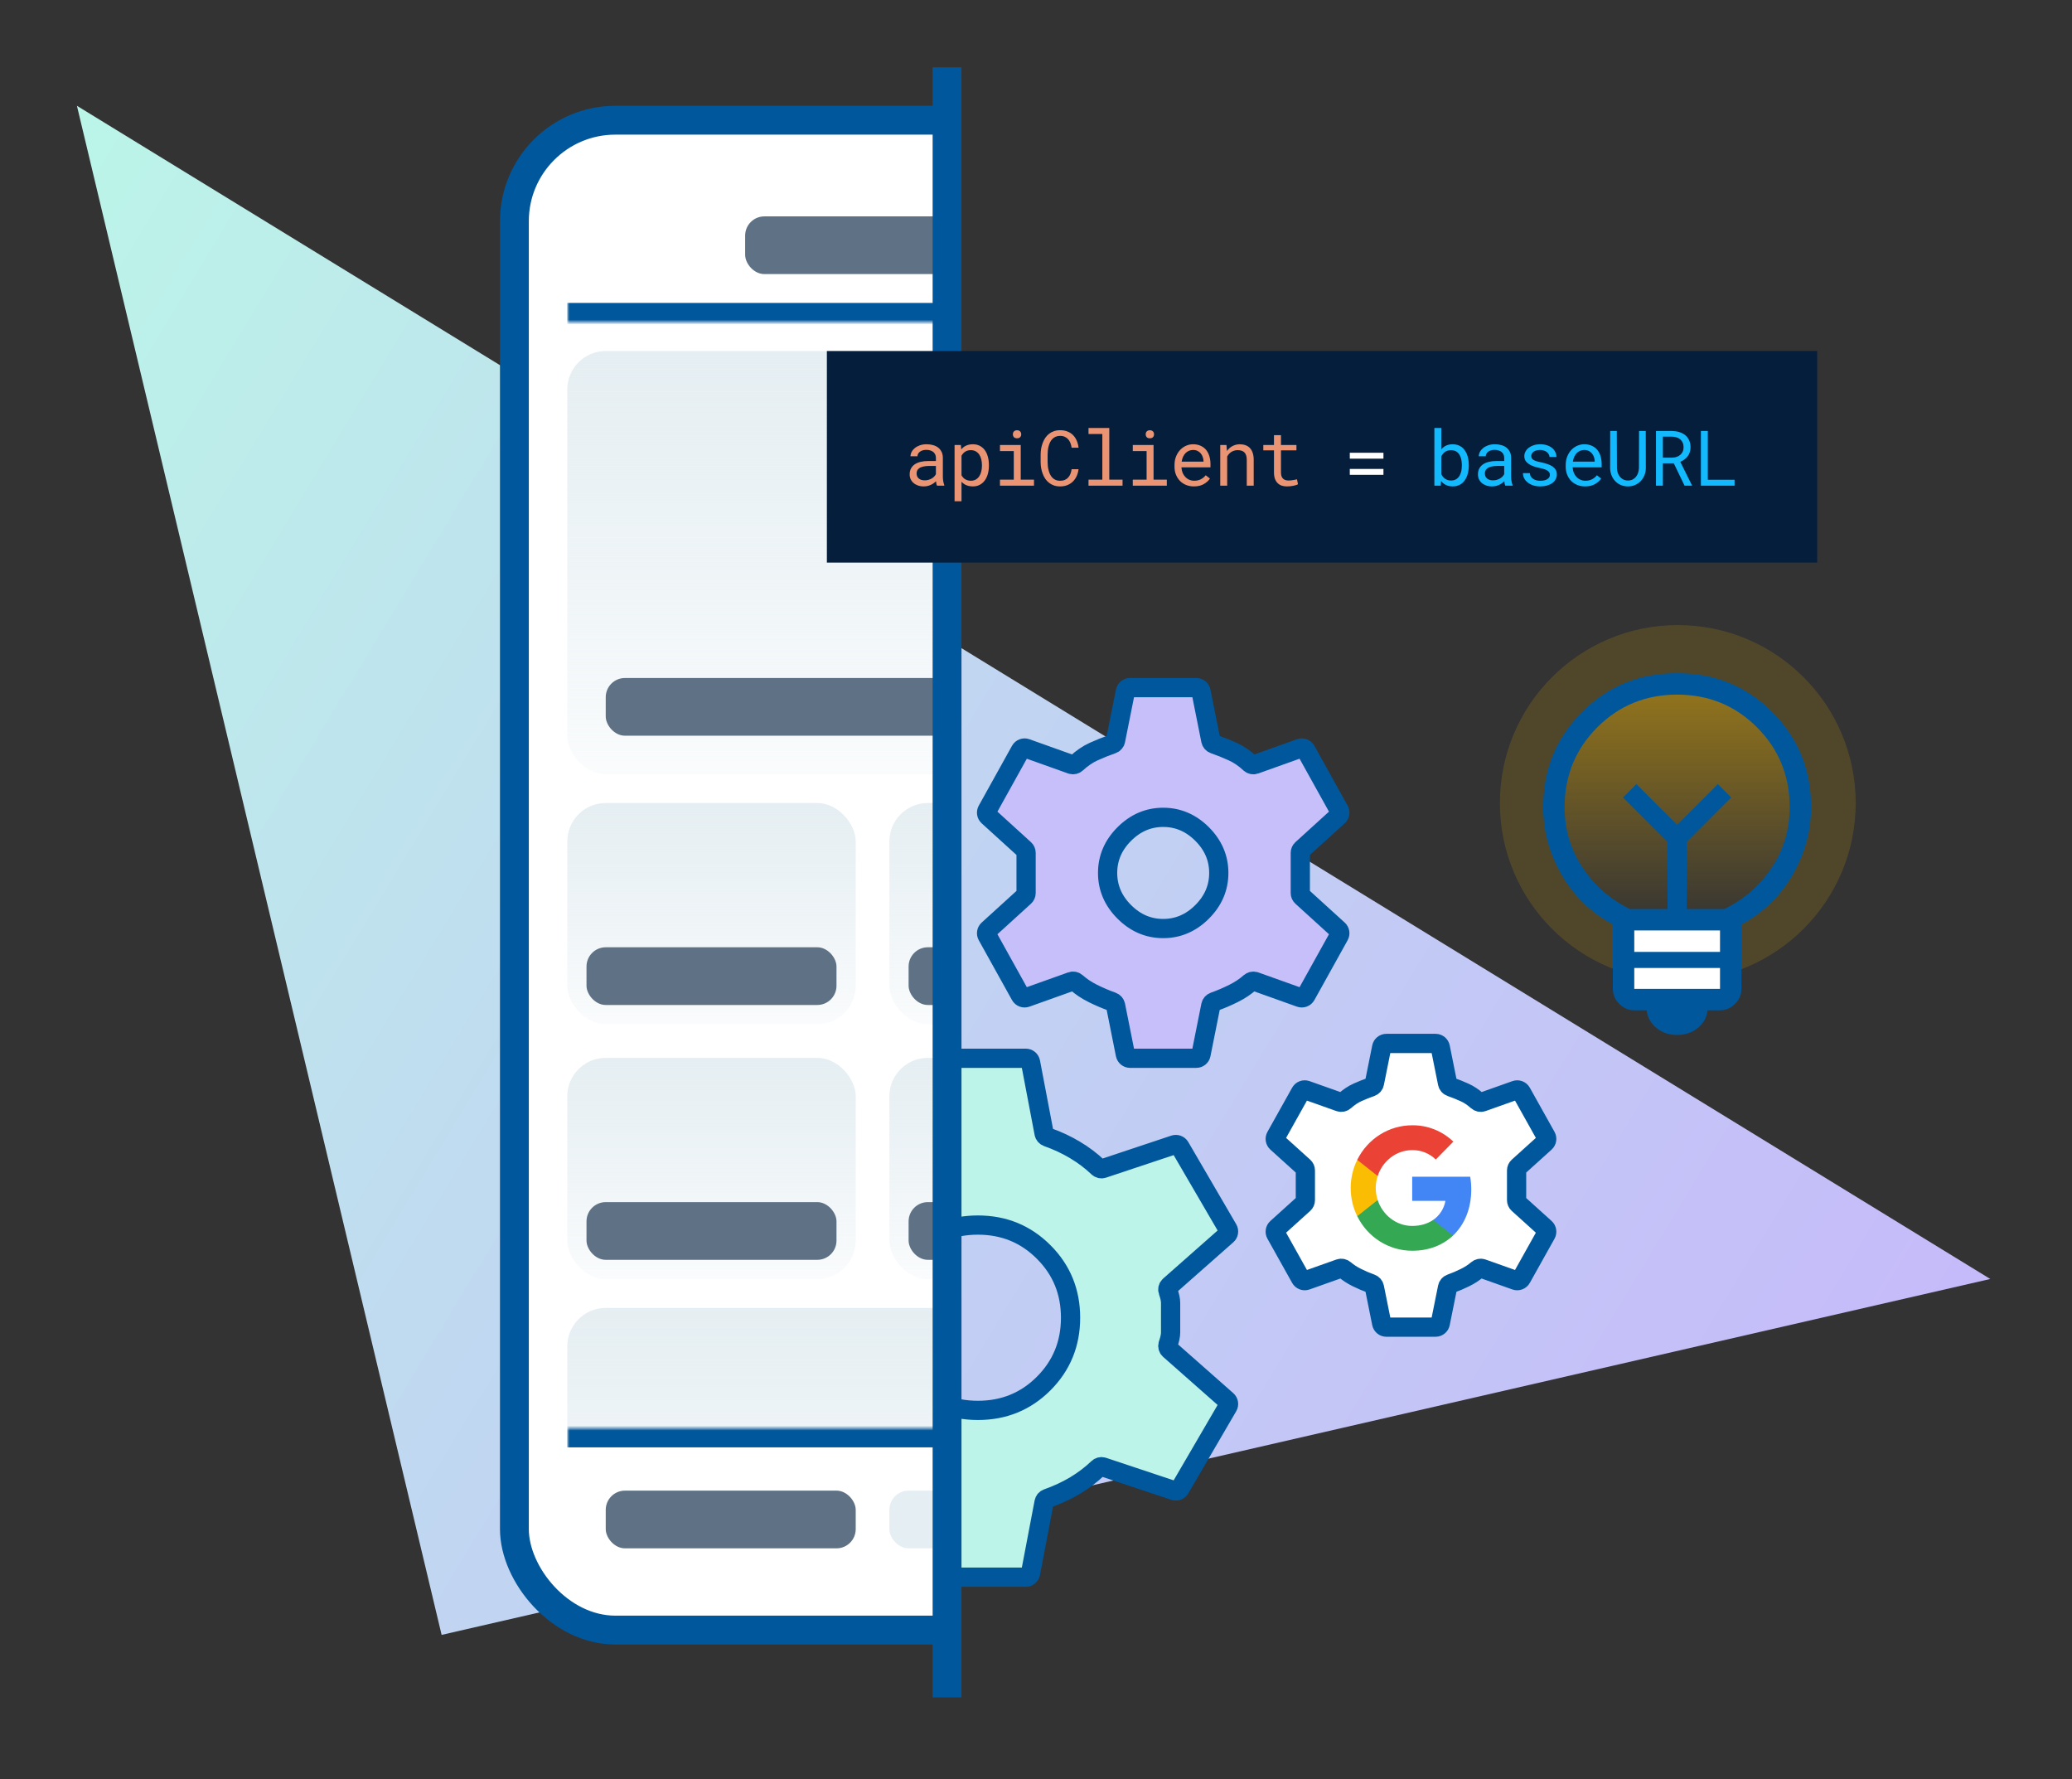 <svg width="431" height="370" viewBox="0 0 431 370" fill="none" xmlns="http://www.w3.org/2000/svg">
<rect x="0" y="0" width="431" height="370" fill="#333333" stroke="none"/>
<path d="M91.862 340L16 22L414 265.983L91.862 340Z" fill="url(#paint0_linear_5214_28018)"/>
<path d="M213.381 220.083C213.861 220.083 214.273 220.425 214.363 220.896L217.182 235.695C217.25 236.05 217.505 236.341 217.847 236.461C219.944 237.199 221.876 238.101 223.643 239.169C225.393 240.212 226.983 241.414 228.412 242.777C228.686 243.038 229.081 243.133 229.441 243.013L244.271 238.069C244.72 237.92 245.213 238.105 245.451 238.514L255.419 255.603C255.66 256.015 255.575 256.54 255.217 256.856L243.258 267.408C242.941 267.688 242.837 268.136 242.979 268.535C243.326 269.516 243.5 270.324 243.5 270.958V277.125C243.5 277.759 243.326 278.567 242.979 279.549C242.837 279.947 242.941 280.395 243.258 280.675L255.217 291.227C255.575 291.543 255.66 292.068 255.419 292.481L245.451 309.569C245.213 309.978 244.72 310.164 244.271 310.014L229.441 305.07C229.081 304.951 228.686 305.045 228.412 305.307C226.983 306.67 225.393 307.878 223.643 308.93C221.876 309.988 219.944 310.886 217.847 311.623C217.505 311.743 217.25 312.033 217.182 312.389L214.363 327.187C214.273 327.659 213.861 328 213.381 328H193.453C192.972 328 192.56 327.659 192.47 327.187L189.651 312.389C189.584 312.033 189.328 311.743 188.987 311.623C186.889 310.886 184.951 309.988 183.175 308.93C181.434 307.878 179.85 306.67 178.421 305.307C178.147 305.045 177.752 304.951 177.393 305.07L162.562 310.014C162.113 310.164 161.621 309.978 161.382 309.569L151.414 292.481C151.173 292.068 151.258 291.543 151.616 291.227L163.575 280.675C163.893 280.395 163.996 279.947 163.855 279.549C163.507 278.567 163.333 277.759 163.333 277.125V270.958C163.333 270.324 163.507 269.516 163.855 268.535C163.996 268.136 163.893 267.688 163.575 267.408L151.616 256.856C151.258 256.54 151.173 256.015 151.414 255.603L161.382 238.514C161.621 238.105 162.113 237.92 162.562 238.069L177.393 243.013C177.752 243.133 178.147 243.038 178.421 242.777C179.85 241.414 181.434 240.212 183.175 239.169C184.951 238.101 186.889 237.199 188.987 236.461C189.328 236.341 189.584 236.05 189.651 235.695L192.47 220.896C192.56 220.425 192.972 220.083 193.453 220.083H213.381ZM203.417 254.771C198.021 254.771 193.458 256.636 189.727 260.367C186.006 264.088 184.146 268.646 184.146 274.042C184.146 279.437 186.006 284.001 189.727 287.732C193.458 291.452 198.021 293.312 203.417 293.312C208.813 293.312 213.371 291.452 217.091 287.732C220.822 284.001 222.688 279.437 222.688 274.042C222.688 268.646 220.822 264.088 217.091 260.367C213.371 256.636 208.813 254.771 203.417 254.771Z" fill="#BCF4E9" stroke="#01579B" stroke-width="4"/>
<path fill-rule="evenodd" clip-rule="evenodd" d="M249.827 143.804L251.865 153.993C251.936 154.345 252.19 154.632 252.529 154.749C253.872 155.216 255.164 155.734 256.404 156.304C257.656 156.867 258.855 157.681 260.003 158.748C260.286 159.011 260.69 159.105 261.054 158.975L270.451 155.618C270.912 155.454 271.424 155.647 271.662 156.075L278.574 168.516C278.799 168.921 278.716 169.429 278.372 169.741L270.807 176.619C270.598 176.808 270.479 177.077 270.479 177.359V185.724C270.479 186.006 270.598 186.275 270.807 186.464L278.372 193.342C278.716 193.654 278.799 194.162 278.574 194.567L271.662 207.009C271.424 207.436 270.912 207.629 270.451 207.465L261.054 204.109C260.69 203.979 260.287 204.073 259.999 204.331C259.056 205.179 257.924 205.934 256.604 206.594C255.245 207.273 253.887 207.853 252.528 208.332C252.19 208.452 251.936 208.738 251.865 209.09L249.827 219.279C249.734 219.747 249.324 220.083 248.847 220.083H235.07C234.593 220.083 234.183 219.747 234.089 219.279L232.051 209.09C231.981 208.738 231.727 208.452 231.389 208.332C230.03 207.853 228.671 207.273 227.313 206.594C225.992 205.934 224.861 205.179 223.918 204.331C223.63 204.073 223.226 203.979 222.862 204.109L213.465 207.465C213.005 207.629 212.492 207.436 212.255 207.009L205.343 194.567C205.118 194.162 205.201 193.654 205.545 193.342L213.11 186.464C213.319 186.275 213.438 186.006 213.438 185.724V177.359C213.438 177.077 213.319 176.808 213.11 176.619L205.545 169.741C205.201 169.429 205.118 168.921 205.343 168.516L212.255 156.075C212.492 155.647 213.005 155.454 213.465 155.618L222.862 158.975C223.226 159.105 223.631 159.011 223.914 158.748C225.06 157.681 226.255 156.867 227.498 156.304C228.747 155.734 230.043 155.216 231.388 154.749C231.727 154.632 231.981 154.345 232.051 153.993L234.089 143.804C234.183 143.336 234.593 143 235.07 143H248.847C249.324 143 249.734 143.336 249.827 143.804ZM241.958 169.979C238.875 169.979 236.177 171.135 233.865 173.448C231.552 175.76 230.396 178.458 230.396 181.541C230.396 184.625 231.552 187.323 233.865 189.635C236.177 191.948 238.875 193.104 241.958 193.104C245.042 193.104 247.74 191.948 250.052 189.635C252.365 187.323 253.521 184.625 253.521 181.541C253.521 178.458 252.365 175.76 250.052 173.448C247.74 171.135 245.042 169.979 241.958 169.979Z" fill="#C6BFFA" stroke="#01579B" stroke-width="4"/>
<mask id="mask0_5214_28018" style="mask-type:alpha" maskUnits="userSpaceOnUse" x="101" y="11" width="97" height="347">
<rect x="101" y="11" width="97" height="347" fill="#D9D9D9"/>
</mask>
<g mask="url(#mask0_5214_28018)">
<rect x="107" y="25" width="149" height="314" rx="21" fill="white" stroke="#01579B" stroke-width="6"/>
<rect x="118" y="272" width="127" height="56" rx="8" fill="url(#paint1_linear_5214_28018)"/>
<rect x="118" y="73" width="127" height="88" rx="8" fill="url(#paint2_linear_5214_28018)"/>
<rect x="118" y="167" width="60" height="46" rx="8" fill="url(#paint3_linear_5214_28018)"/>
<rect x="118" y="220" width="60" height="46" rx="8" fill="url(#paint4_linear_5214_28018)"/>
<rect x="185" y="167" width="60" height="46" rx="8" fill="url(#paint5_linear_5214_28018)"/>
<rect x="185" y="220" width="60" height="46" rx="8" fill="url(#paint6_linear_5214_28018)"/>
<rect x="126" y="141" width="111" height="12" rx="4" fill="#5E7185"/>
<rect x="122" y="197" width="52" height="12" rx="4" fill="#5E7185"/>
<rect x="122" y="250" width="52" height="12" rx="4" fill="#5E7185"/>
<rect x="189" y="197" width="52" height="12" rx="4" fill="#5E7185"/>
<rect x="189" y="250" width="52" height="12" rx="4" fill="#5E7185"/>
<rect width="127" height="31" transform="matrix(1 0 0 -1 118 328)" fill="white"/>
<mask id="path-18-inside-1_5214_28018" fill="white">
<path d="M118 328H245V297H118V328Z"/>
</mask>
<path d="M118 328H245V297H118V328Z" fill="white"/>
<path d="M245 301H118V293H245V301Z" fill="#01579B" mask="url(#path-18-inside-1_5214_28018)"/>
<mask id="path-20-inside-2_5214_28018" fill="white">
<path d="M118 67H245V36H118V67Z"/>
</mask>
<path d="M118 67H245V36H118V67Z" fill="white"/>
<path d="M118 63H245V71H118V63Z" fill="#01579B" mask="url(#path-20-inside-2_5214_28018)"/>
<rect x="155" y="45" width="52" height="12" rx="4" fill="#5E7185"/>
<rect x="185" y="310" width="52" height="12" rx="4" fill="#E5EEF2"/>
<rect x="126" y="310" width="52" height="12" rx="4" fill="#5E7185"/>
</g>
<rect x="194" y="14" width="6" height="339" fill="#01579B"/>
<path d="M301.104 225.281L299.599 217.803C299.505 217.336 299.095 217 298.619 217H288.381C287.905 217 287.495 217.336 287.401 217.803L285.896 225.281C285.825 225.633 285.57 225.919 285.231 226.037C284.241 226.383 283.284 226.765 282.361 227.183C281.442 227.597 280.557 228.188 279.707 228.957C279.421 229.215 279.019 229.308 278.657 229.18L271.733 226.722C271.274 226.559 270.763 226.751 270.526 227.177L265.389 236.364C265.161 236.771 265.245 237.282 265.591 237.594L271.202 242.662C271.411 242.852 271.531 243.121 271.531 243.404V249.596C271.531 249.879 271.411 250.148 271.202 250.338L265.591 255.406C265.245 255.718 265.161 256.229 265.389 256.636L270.526 265.823C270.763 266.249 271.274 266.441 271.733 266.278L278.657 263.82C279.019 263.692 279.421 263.786 279.711 264.038C280.416 264.649 281.252 265.194 282.219 265.675C283.223 266.174 284.228 266.603 285.232 266.961C285.57 267.082 285.825 267.367 285.896 267.719L287.401 275.197C287.495 275.664 287.905 276 288.381 276H298.619C299.095 276 299.505 275.664 299.599 275.197L301.104 267.719C301.175 267.367 301.43 267.082 301.768 266.961C302.772 266.603 303.777 266.174 304.781 265.675C305.748 265.194 306.584 264.649 307.289 264.038C307.579 263.786 307.981 263.692 308.343 263.82L315.267 266.278C315.726 266.441 316.236 266.249 316.474 265.823L321.611 256.636C321.839 256.229 321.755 255.718 321.409 255.406L315.798 250.338C315.589 250.148 315.469 249.879 315.469 249.596V243.404C315.469 243.121 315.589 242.852 315.798 242.662L321.409 237.594C321.755 237.282 321.839 236.771 321.611 236.364L316.474 227.177C316.236 226.751 315.726 226.559 315.267 226.722L308.343 229.18C307.981 229.308 307.579 229.215 307.293 228.957C306.441 228.188 305.553 227.597 304.627 227.183C303.711 226.765 302.758 226.383 301.769 226.037C301.43 225.919 301.175 225.633 301.104 225.281Z" fill="white" stroke="#01579B" stroke-width="4"/>
<path d="M306.04 247.365C306.041 246.476 305.967 245.588 305.82 244.712H293.754V249.737H300.665C300.523 250.54 300.224 251.305 299.785 251.986C299.346 252.668 298.776 253.252 298.109 253.702V256.964H302.234C304.649 254.694 306.04 251.336 306.04 247.365Z" fill="#4285F4"/>
<path d="M293.754 260.115C297.206 260.115 300.113 258.959 302.233 256.966L298.109 253.704C296.961 254.498 295.483 254.951 293.754 254.951C290.416 254.951 287.584 252.656 286.571 249.565H282.322V252.926C283.387 255.087 285.02 256.904 287.039 258.174C289.057 259.443 291.382 260.115 293.754 260.115V260.115Z" fill="#34A853"/>
<path d="M286.571 249.565C286.036 247.945 286.036 246.19 286.571 244.57V241.209H282.322C281.426 243.027 280.96 245.033 280.96 247.068C280.96 249.102 281.426 251.108 282.322 252.926L286.571 249.565Z" fill="#FBBC04"/>
<path d="M293.754 239.185C295.578 239.154 297.341 239.858 298.662 241.142L302.313 237.418C299.998 235.2 296.93 233.982 293.754 234.02C291.382 234.02 289.057 234.693 287.039 235.962C285.02 237.231 283.387 239.048 282.322 241.209L286.571 244.571C287.584 241.479 290.416 239.185 293.754 239.185Z" fill="#EA4335"/>
<rect width="206" height="44" transform="translate(172 73)" fill="#041E3C"/>
<path d="M194.914 101H196.422V100.875C196.328 100.641 196.255 100.367 196.203 100.055C196.151 99.737 196.125 99.438 196.125 99.156V95.227C196.125 94.753 196.039 94.338 195.867 93.984C195.695 93.63 195.461 93.333 195.164 93.094C194.862 92.859 194.505 92.685 194.094 92.57C193.682 92.451 193.237 92.391 192.758 92.391C192.232 92.391 191.76 92.463 191.344 92.609C190.932 92.755 190.583 92.945 190.297 93.18C190.005 93.419 189.781 93.688 189.625 93.984C189.474 94.281 189.396 94.583 189.391 94.891H190.844C190.844 94.713 190.885 94.544 190.969 94.383C191.057 94.216 191.18 94.073 191.336 93.953C191.492 93.833 191.682 93.737 191.906 93.664C192.135 93.591 192.393 93.555 192.68 93.555C192.987 93.555 193.263 93.594 193.508 93.672C193.758 93.75 193.969 93.859 194.141 94C194.312 94.146 194.445 94.32 194.539 94.523C194.633 94.727 194.68 94.956 194.68 95.211V95.875H193.102C192.513 95.875 191.979 95.932 191.5 96.047C191.026 96.162 190.62 96.333 190.281 96.562C189.943 96.797 189.68 97.088 189.492 97.438C189.31 97.787 189.219 98.193 189.219 98.656C189.219 99.01 189.286 99.341 189.422 99.648C189.562 99.951 189.76 100.211 190.016 100.43C190.266 100.654 190.57 100.831 190.93 100.961C191.294 101.091 191.701 101.156 192.148 101.156C192.424 101.156 192.685 101.128 192.93 101.07C193.174 101.013 193.406 100.935 193.625 100.836C193.839 100.737 194.034 100.622 194.211 100.492C194.393 100.362 194.557 100.224 194.703 100.078C194.719 100.255 194.742 100.427 194.773 100.594C194.81 100.755 194.857 100.891 194.914 101ZM192.359 99.898C192.078 99.898 191.831 99.862 191.617 99.789C191.404 99.716 191.227 99.615 191.086 99.484C190.945 99.359 190.839 99.208 190.766 99.031C190.698 98.854 190.664 98.662 190.664 98.453C190.664 98.234 190.703 98.039 190.781 97.867C190.865 97.695 190.984 97.547 191.141 97.422C191.359 97.245 191.654 97.115 192.023 97.031C192.398 96.943 192.836 96.898 193.336 96.898H194.68V98.609C194.596 98.776 194.482 98.938 194.336 99.094C194.19 99.245 194.018 99.38 193.82 99.5C193.617 99.62 193.393 99.716 193.148 99.789C192.904 99.862 192.641 99.898 192.359 99.898ZM198.561 104.25H200.006V100.188C200.11 100.302 200.222 100.409 200.342 100.508C200.462 100.602 200.59 100.688 200.725 100.766C200.949 100.891 201.199 100.987 201.475 101.055C201.756 101.122 202.058 101.156 202.381 101.156C202.913 101.156 203.384 101.047 203.795 100.828C204.212 100.609 204.561 100.307 204.842 99.922C205.123 99.537 205.337 99.083 205.483 98.562C205.629 98.037 205.702 97.471 205.702 96.867V96.703C205.702 96.073 205.629 95.495 205.483 94.969C205.337 94.438 205.123 93.982 204.842 93.602C204.561 93.221 204.212 92.924 203.795 92.711C203.379 92.497 202.899 92.391 202.358 92.391C202.051 92.391 201.761 92.424 201.491 92.492C201.225 92.555 200.983 92.648 200.764 92.773C200.608 92.857 200.462 92.958 200.327 93.078C200.191 93.193 200.066 93.323 199.952 93.469L199.881 92.547H198.561V104.25ZM204.256 96.703V96.867C204.256 97.279 204.209 97.672 204.116 98.047C204.027 98.422 203.889 98.753 203.702 99.039C203.514 99.326 203.274 99.555 202.983 99.727C202.691 99.893 202.345 99.977 201.944 99.977C201.694 99.977 201.465 99.945 201.256 99.883C201.053 99.82 200.868 99.734 200.702 99.625C200.556 99.531 200.426 99.417 200.311 99.281C200.196 99.146 200.095 99 200.006 98.844V94.773C200.105 94.596 200.22 94.435 200.35 94.289C200.48 94.143 200.629 94.021 200.795 93.922C200.946 93.823 201.116 93.747 201.303 93.695C201.496 93.643 201.704 93.617 201.928 93.617C202.334 93.617 202.683 93.701 202.975 93.867C203.267 94.034 203.509 94.258 203.702 94.539C203.889 94.826 204.027 95.156 204.116 95.531C204.209 95.901 204.256 96.292 204.256 96.703ZM208.005 92.547V93.805H210.88V99.75H208.005V101H215.083V99.75H212.325V92.547H208.005ZM210.692 90.328C210.692 90.562 210.763 90.758 210.903 90.914C211.049 91.07 211.268 91.148 211.559 91.148C211.846 91.148 212.062 91.07 212.208 90.914C212.354 90.758 212.427 90.562 212.427 90.328C212.427 90.198 212.406 90.078 212.364 89.969C212.322 89.859 212.26 89.768 212.177 89.695C212.109 89.628 212.023 89.576 211.919 89.539C211.815 89.497 211.695 89.477 211.559 89.477C211.424 89.477 211.302 89.497 211.192 89.539C211.088 89.576 211.002 89.628 210.934 89.695C210.851 89.773 210.789 89.867 210.747 89.977C210.71 90.086 210.692 90.203 210.692 90.328ZM224.355 97.578H222.909C222.862 97.922 222.782 98.242 222.667 98.539C222.553 98.831 222.399 99.083 222.206 99.297C222.014 99.516 221.777 99.685 221.495 99.805C221.219 99.924 220.891 99.984 220.511 99.984C220.162 99.984 219.857 99.93 219.597 99.82C219.336 99.706 219.11 99.549 218.917 99.352C218.724 99.159 218.566 98.935 218.441 98.68C218.316 98.424 218.214 98.151 218.136 97.859C218.058 97.573 218.001 97.281 217.964 96.984C217.933 96.682 217.917 96.391 217.917 96.109V94.508C217.917 94.227 217.933 93.938 217.964 93.641C218.001 93.338 218.058 93.044 218.136 92.758C218.214 92.471 218.316 92.201 218.441 91.945C218.571 91.69 218.732 91.466 218.925 91.273C219.112 91.081 219.336 90.93 219.597 90.82C219.862 90.706 220.167 90.648 220.511 90.648C220.891 90.648 221.219 90.713 221.495 90.844C221.777 90.969 222.014 91.143 222.206 91.367C222.399 91.591 222.553 91.852 222.667 92.148C222.782 92.445 222.862 92.766 222.909 93.109H224.355C224.292 92.568 224.162 92.073 223.964 91.625C223.771 91.177 223.514 90.792 223.191 90.469C222.868 90.151 222.482 89.906 222.034 89.734C221.586 89.557 221.079 89.469 220.511 89.469C220.037 89.469 219.61 89.537 219.23 89.672C218.849 89.802 218.511 89.984 218.214 90.219C217.912 90.453 217.652 90.732 217.433 91.055C217.219 91.372 217.042 91.719 216.902 92.094C216.756 92.469 216.646 92.862 216.573 93.273C216.506 93.685 216.469 94.102 216.464 94.523V96.109C216.469 96.531 216.506 96.948 216.573 97.359C216.646 97.771 216.756 98.164 216.902 98.539C217.042 98.914 217.219 99.26 217.433 99.578C217.652 99.896 217.912 100.172 218.214 100.406C218.511 100.641 218.849 100.826 219.23 100.961C219.615 101.091 220.042 101.156 220.511 101.156C221.058 101.156 221.553 101.07 221.995 100.898C222.443 100.721 222.831 100.474 223.159 100.156C223.482 99.844 223.745 99.469 223.948 99.031C224.152 98.588 224.287 98.104 224.355 97.578ZM226.423 89V90.258H229.298V99.75H226.423V101H233.502V99.75H230.744V89H226.423ZM235.633 92.547V93.805H238.508V99.75H235.633V101H242.711V99.75H239.953V92.547H235.633ZM238.32 90.328C238.32 90.562 238.391 90.758 238.531 90.914C238.677 91.07 238.896 91.148 239.188 91.148C239.474 91.148 239.69 91.07 239.836 90.914C239.982 90.758 240.055 90.562 240.055 90.328C240.055 90.198 240.034 90.078 239.992 89.969C239.951 89.859 239.888 89.768 239.805 89.695C239.737 89.628 239.651 89.576 239.547 89.539C239.443 89.497 239.323 89.477 239.188 89.477C239.052 89.477 238.93 89.497 238.82 89.539C238.716 89.576 238.63 89.628 238.562 89.695C238.479 89.773 238.417 89.867 238.375 89.977C238.339 90.086 238.32 90.203 238.32 90.328ZM248.35 101.156C249.173 101.156 249.863 100.992 250.42 100.664C250.983 100.331 251.405 99.951 251.686 99.523L250.803 98.836C250.537 99.18 250.204 99.456 249.803 99.664C249.402 99.872 248.944 99.977 248.428 99.977C248.037 99.977 247.681 99.904 247.358 99.758C247.035 99.612 246.759 99.412 246.53 99.156C246.306 98.917 246.129 98.641 245.998 98.328C245.873 98.016 245.793 97.654 245.756 97.242V97.188H251.795V96.539C251.795 95.951 251.72 95.404 251.569 94.898C251.423 94.393 251.199 93.953 250.897 93.578C250.595 93.208 250.215 92.919 249.756 92.711C249.303 92.497 248.772 92.391 248.162 92.391C247.678 92.391 247.204 92.49 246.741 92.688C246.282 92.885 245.873 93.169 245.514 93.539C245.149 93.914 244.858 94.372 244.639 94.914C244.42 95.451 244.311 96.06 244.311 96.742V97.07C244.311 97.659 244.41 98.203 244.608 98.703C244.806 99.203 245.082 99.635 245.436 100C245.79 100.365 246.215 100.648 246.709 100.852C247.209 101.055 247.756 101.156 248.35 101.156ZM248.162 93.578C248.532 93.578 248.85 93.646 249.116 93.781C249.386 93.917 249.61 94.094 249.787 94.312C249.965 94.531 250.103 94.792 250.202 95.094C250.301 95.391 250.35 95.669 250.35 95.93V96H245.803C245.86 95.609 245.959 95.266 246.1 94.969C246.246 94.667 246.423 94.412 246.631 94.203C246.84 94 247.074 93.846 247.334 93.742C247.595 93.633 247.871 93.578 248.162 93.578ZM253.825 101H255.27V94.938C255.369 94.755 255.484 94.588 255.614 94.438C255.749 94.287 255.895 94.154 256.052 94.039C256.244 93.909 256.455 93.807 256.684 93.734C256.914 93.656 257.161 93.617 257.427 93.617C257.734 93.617 258.005 93.654 258.239 93.727C258.479 93.799 258.682 93.917 258.848 94.078C259.01 94.24 259.132 94.451 259.216 94.711C259.299 94.971 259.341 95.289 259.341 95.664V101H260.786V95.633C260.786 95.07 260.716 94.586 260.575 94.18C260.44 93.768 260.244 93.43 259.989 93.164C259.734 92.898 259.424 92.703 259.059 92.578C258.7 92.453 258.299 92.391 257.856 92.391C257.528 92.396 257.216 92.445 256.919 92.539C256.627 92.628 256.356 92.755 256.106 92.922C255.94 93.031 255.781 93.162 255.63 93.312C255.484 93.458 255.348 93.62 255.223 93.797L255.122 92.547H253.825V101ZM266.456 90.5H265.003V92.547H262.784V93.664H265.003V98.258C265.003 98.779 265.071 99.224 265.206 99.594C265.347 99.958 265.537 100.255 265.777 100.484C266.016 100.719 266.297 100.891 266.62 101C266.948 101.104 267.3 101.156 267.675 101.156C267.899 101.156 268.123 101.146 268.347 101.125C268.576 101.104 268.792 101.073 268.995 101.031C269.198 100.995 269.386 100.951 269.558 100.898C269.73 100.841 269.876 100.776 269.995 100.703L269.792 99.68C269.704 99.701 269.589 99.727 269.448 99.758C269.313 99.784 269.167 99.81 269.011 99.836C268.849 99.862 268.685 99.885 268.519 99.906C268.352 99.922 268.191 99.93 268.034 99.93C267.821 99.93 267.618 99.904 267.425 99.852C267.238 99.799 267.071 99.708 266.925 99.578C266.779 99.453 266.665 99.284 266.581 99.07C266.498 98.857 266.456 98.586 266.456 98.258V93.664H269.675V92.547H266.456V90.5Z" fill="#EB9473"/>
<path d="M280.773 95.386V94.159H287.773V95.386H280.773ZM280.773 98.75V97.523H287.773V98.75H280.773Z" fill="white"/>
<path d="M305.523 96.867V96.703C305.523 96.26 305.487 95.841 305.414 95.445C305.341 95.044 305.234 94.68 305.094 94.352C304.958 94.06 304.802 93.797 304.625 93.562C304.448 93.323 304.247 93.12 304.023 92.953C303.773 92.776 303.495 92.638 303.188 92.539C302.88 92.44 302.544 92.391 302.18 92.391C301.888 92.391 301.617 92.419 301.367 92.477C301.117 92.534 300.888 92.617 300.68 92.727C300.513 92.815 300.357 92.922 300.211 93.047C300.065 93.167 299.932 93.302 299.812 93.453V89H298.367V101H299.695L299.766 100.039C299.859 100.159 299.958 100.268 300.062 100.367C300.167 100.466 300.276 100.557 300.391 100.641C300.63 100.807 300.898 100.935 301.195 101.023C301.497 101.112 301.831 101.156 302.195 101.156C302.513 101.156 302.807 101.117 303.078 101.039C303.354 100.961 303.607 100.852 303.836 100.711C304.154 100.508 304.424 100.253 304.648 99.945C304.878 99.633 305.062 99.281 305.203 98.891C305.307 98.594 305.385 98.276 305.438 97.938C305.495 97.594 305.523 97.237 305.523 96.867ZM304.078 96.703V96.867C304.078 97.117 304.062 97.362 304.031 97.602C304 97.841 303.951 98.065 303.883 98.273C303.799 98.549 303.688 98.799 303.547 99.023C303.406 99.247 303.232 99.432 303.023 99.578C302.867 99.693 302.69 99.781 302.492 99.844C302.294 99.901 302.076 99.93 301.836 99.93C301.586 99.93 301.357 99.898 301.148 99.836C300.94 99.768 300.753 99.674 300.586 99.555C300.419 99.435 300.271 99.297 300.141 99.141C300.016 98.979 299.906 98.805 299.812 98.617V94.922C299.901 94.734 300.008 94.562 300.133 94.406C300.263 94.245 300.411 94.104 300.578 93.984C300.74 93.87 300.924 93.781 301.133 93.719C301.341 93.651 301.57 93.617 301.82 93.617C302.049 93.617 302.258 93.643 302.445 93.695C302.633 93.747 302.802 93.82 302.953 93.914C303.172 94.044 303.357 94.224 303.508 94.453C303.659 94.682 303.781 94.935 303.875 95.211C303.943 95.435 303.992 95.674 304.023 95.93C304.06 96.18 304.078 96.438 304.078 96.703ZM313.123 101H314.631V100.875C314.538 100.641 314.465 100.367 314.413 100.055C314.36 99.737 314.334 99.438 314.334 99.156V95.227C314.334 94.753 314.248 94.338 314.077 93.984C313.905 93.63 313.67 93.333 313.373 93.094C313.071 92.859 312.715 92.685 312.303 92.57C311.892 92.451 311.446 92.391 310.967 92.391C310.441 92.391 309.97 92.463 309.553 92.609C309.142 92.755 308.793 92.945 308.506 93.18C308.215 93.419 307.991 93.688 307.834 93.984C307.683 94.281 307.605 94.583 307.6 94.891H309.053C309.053 94.713 309.095 94.544 309.178 94.383C309.267 94.216 309.389 94.073 309.545 93.953C309.702 93.833 309.892 93.737 310.116 93.664C310.345 93.591 310.603 93.555 310.889 93.555C311.196 93.555 311.472 93.594 311.717 93.672C311.967 93.75 312.178 93.859 312.35 94C312.522 94.146 312.655 94.32 312.748 94.523C312.842 94.727 312.889 94.956 312.889 95.211V95.875H311.311C310.722 95.875 310.189 95.932 309.709 96.047C309.235 96.162 308.829 96.333 308.491 96.562C308.152 96.797 307.889 97.088 307.702 97.438C307.519 97.787 307.428 98.193 307.428 98.656C307.428 99.01 307.496 99.341 307.631 99.648C307.772 99.951 307.97 100.211 308.225 100.43C308.475 100.654 308.78 100.831 309.139 100.961C309.504 101.091 309.91 101.156 310.358 101.156C310.634 101.156 310.894 101.128 311.139 101.07C311.384 101.013 311.616 100.935 311.834 100.836C312.048 100.737 312.243 100.622 312.42 100.492C312.603 100.362 312.767 100.224 312.913 100.078C312.928 100.255 312.952 100.427 312.983 100.594C313.019 100.755 313.066 100.891 313.123 101ZM310.569 99.898C310.288 99.898 310.04 99.862 309.827 99.789C309.613 99.716 309.436 99.615 309.295 99.484C309.155 99.359 309.048 99.208 308.975 99.031C308.907 98.854 308.873 98.662 308.873 98.453C308.873 98.234 308.913 98.039 308.991 97.867C309.074 97.695 309.194 97.547 309.35 97.422C309.569 97.245 309.863 97.115 310.233 97.031C310.608 96.943 311.045 96.898 311.545 96.898H312.889V98.609C312.806 98.776 312.691 98.938 312.545 99.094C312.399 99.245 312.228 99.38 312.03 99.5C311.827 99.62 311.603 99.716 311.358 99.789C311.113 99.862 310.85 99.898 310.569 99.898ZM322.395 98.758C322.395 98.893 322.369 99.021 322.317 99.141C322.265 99.26 322.19 99.37 322.091 99.469C321.929 99.63 321.705 99.758 321.419 99.852C321.132 99.94 320.796 99.984 320.411 99.984C320.166 99.984 319.919 99.958 319.669 99.906C319.419 99.854 319.192 99.766 318.989 99.641C318.781 99.516 318.606 99.352 318.466 99.148C318.33 98.945 318.252 98.695 318.231 98.398H316.786C316.786 98.758 316.867 99.104 317.028 99.438C317.195 99.771 317.434 100.062 317.747 100.312C318.054 100.568 318.432 100.773 318.88 100.93C319.328 101.081 319.838 101.156 320.411 101.156C320.911 101.156 321.372 101.096 321.794 100.977C322.216 100.857 322.578 100.688 322.88 100.469C323.182 100.25 323.416 99.987 323.583 99.68C323.755 99.372 323.841 99.031 323.841 98.656C323.841 98.307 323.765 98 323.614 97.734C323.468 97.469 323.255 97.234 322.973 97.031C322.692 96.833 322.346 96.664 321.934 96.523C321.523 96.378 321.057 96.25 320.536 96.141C320.14 96.062 319.812 95.982 319.552 95.898C319.296 95.815 319.093 95.721 318.942 95.617C318.786 95.513 318.677 95.396 318.614 95.266C318.552 95.135 318.52 94.987 318.52 94.82C318.52 94.659 318.559 94.503 318.638 94.352C318.716 94.201 318.833 94.068 318.989 93.953C319.14 93.838 319.33 93.747 319.559 93.68C319.794 93.612 320.065 93.578 320.372 93.578C320.669 93.578 320.934 93.62 321.169 93.703C321.408 93.787 321.611 93.896 321.778 94.031C321.945 94.167 322.075 94.323 322.169 94.5C322.263 94.672 322.309 94.849 322.309 95.031H323.755C323.755 94.662 323.674 94.318 323.513 94C323.356 93.677 323.132 93.396 322.841 93.156C322.549 92.917 322.195 92.729 321.778 92.594C321.361 92.458 320.893 92.391 320.372 92.391C319.888 92.391 319.442 92.456 319.036 92.586C318.635 92.716 318.289 92.893 317.997 93.117C317.705 93.341 317.479 93.604 317.317 93.906C317.156 94.203 317.075 94.523 317.075 94.867C317.075 95.216 317.153 95.523 317.309 95.789C317.466 96.049 317.687 96.276 317.973 96.469C318.255 96.667 318.593 96.836 318.989 96.977C319.39 97.117 319.833 97.237 320.317 97.336C320.713 97.414 321.044 97.503 321.309 97.602C321.575 97.695 321.789 97.799 321.95 97.914C322.111 98.029 322.226 98.156 322.294 98.297C322.361 98.432 322.395 98.586 322.395 98.758ZM329.722 101.156C330.545 101.156 331.235 100.992 331.792 100.664C332.355 100.331 332.777 99.951 333.058 99.523L332.175 98.836C331.909 99.18 331.576 99.456 331.175 99.664C330.774 99.872 330.316 99.977 329.8 99.977C329.409 99.977 329.053 99.904 328.73 99.758C328.407 99.612 328.131 99.412 327.902 99.156C327.678 98.917 327.501 98.641 327.37 98.328C327.245 98.016 327.165 97.654 327.128 97.242V97.188H333.167V96.539C333.167 95.951 333.092 95.404 332.941 94.898C332.795 94.393 332.571 93.953 332.269 93.578C331.967 93.208 331.586 92.919 331.128 92.711C330.675 92.497 330.144 92.391 329.534 92.391C329.05 92.391 328.576 92.49 328.112 92.688C327.654 92.885 327.245 93.169 326.886 93.539C326.521 93.914 326.23 94.372 326.011 94.914C325.792 95.451 325.683 96.06 325.683 96.742V97.07C325.683 97.659 325.782 98.203 325.98 98.703C326.178 99.203 326.454 99.635 326.808 100C327.162 100.365 327.586 100.648 328.081 100.852C328.581 101.055 329.128 101.156 329.722 101.156ZM329.534 93.578C329.904 93.578 330.222 93.646 330.487 93.781C330.758 93.917 330.982 94.094 331.159 94.312C331.336 94.531 331.474 94.792 331.573 95.094C331.672 95.391 331.722 95.669 331.722 95.93V96H327.175C327.232 95.609 327.331 95.266 327.472 94.969C327.618 94.667 327.795 94.412 328.003 94.203C328.211 94 328.446 93.846 328.706 93.742C328.967 93.633 329.243 93.578 329.534 93.578ZM342.338 89.625H340.939L340.916 97.328C340.905 97.667 340.851 97.992 340.752 98.305C340.653 98.617 340.509 98.893 340.322 99.133C340.129 99.378 339.892 99.573 339.611 99.719C339.33 99.859 339.004 99.93 338.634 99.93C338.265 99.93 337.936 99.857 337.65 99.711C337.369 99.565 337.134 99.372 336.947 99.133C336.754 98.893 336.606 98.617 336.502 98.305C336.403 97.992 336.351 97.667 336.345 97.328L336.314 89.625H334.939L334.923 97.328C334.929 97.859 335.022 98.359 335.205 98.828C335.387 99.292 335.64 99.695 335.963 100.039C336.285 100.388 336.673 100.661 337.127 100.859C337.58 101.057 338.082 101.156 338.634 101.156C339.176 101.156 339.673 101.057 340.127 100.859C340.58 100.656 340.97 100.38 341.298 100.031C341.627 99.688 341.884 99.284 342.072 98.82C342.259 98.357 342.353 97.859 342.353 97.328L342.338 89.625ZM348.172 96.359L350.406 101H351.93L351.938 100.906L349.523 96.047C349.836 95.912 350.122 95.747 350.383 95.555C350.643 95.362 350.867 95.141 351.055 94.891C351.242 94.641 351.388 94.362 351.492 94.055C351.602 93.747 351.656 93.409 351.656 93.039C351.656 92.466 351.555 91.969 351.352 91.547C351.154 91.12 350.88 90.766 350.531 90.484C350.177 90.203 349.766 89.992 349.297 89.852C348.828 89.711 348.328 89.635 347.797 89.625H344.461V101H345.898V96.359H348.172ZM345.898 95.172V90.812H347.797C348.146 90.818 348.466 90.867 348.758 90.961C349.055 91.055 349.31 91.193 349.523 91.375C349.737 91.562 349.904 91.794 350.023 92.07C350.143 92.341 350.203 92.659 350.203 93.023C350.203 93.367 350.141 93.672 350.016 93.938C349.891 94.198 349.721 94.419 349.508 94.602C349.289 94.784 349.036 94.924 348.75 95.023C348.464 95.117 348.159 95.167 347.836 95.172H345.898ZM355.248 99.773V89.625H353.803V101H360.811V99.773H355.248Z" fill="#13B9FD"/>
<circle cx="349" cy="167" r="26" fill="url(#paint7_linear_5214_28018)" fill-opacity="0.5"/>
<circle cx="349" cy="167" r="31.5" stroke="#FBBC04" stroke-opacity="0.15" stroke-width="11"/>
<rect x="338" y="192" width="22" height="15" fill="white"/>
<path d="M348.865 215.234C347.23 215.234 345.818 214.769 344.629 213.839C343.44 212.912 342.734 211.668 342.511 210.107H339.948C338.759 210.107 337.719 209.661 336.827 208.77C335.935 207.878 335.49 206.838 335.49 205.649V192.274C330.883 189.748 327.316 186.273 324.79 181.85C322.263 177.431 321 172.769 321 167.865C321 160.063 323.693 153.467 329.078 148.078C334.467 142.693 341.063 140 348.865 140C356.667 140 363.262 142.693 368.651 148.078C374.036 153.467 376.729 160.063 376.729 167.865C376.729 172.769 375.466 177.431 372.94 181.85C370.413 186.273 366.847 189.748 362.24 192.274V205.649C362.24 206.838 361.794 207.878 360.902 208.77C360.01 209.661 358.97 210.107 357.781 210.107H355.218C354.995 211.668 354.289 212.912 353.1 213.839C351.911 214.769 350.499 215.234 348.865 215.234ZM339.948 205.649H357.781V201.302H339.948V205.649ZM339.948 197.958H357.781V193.5H339.948V197.958ZM339.056 189.042H346.858V175.109L337.607 165.858L340.394 163.072L348.865 171.543L357.335 163.072L360.122 165.858L350.871 175.109V189.042H358.673C362.685 187.11 365.955 184.267 368.481 180.513C371.008 176.762 372.271 172.546 372.271 167.865C372.271 161.326 370.005 155.79 365.472 151.257C360.939 146.725 355.403 144.458 348.865 144.458C342.326 144.458 336.79 146.725 332.257 151.257C327.725 155.79 325.458 161.326 325.458 167.865C325.458 172.546 326.722 176.762 329.248 180.513C331.774 184.267 335.044 187.11 339.056 189.042Z" fill="#01579B"/>
<defs>
<linearGradient id="paint0_linear_5214_28018" x1="16" y1="22" x2="419.476" y2="266.376" gradientUnits="userSpaceOnUse">
<stop stop-color="#BBF5E8"/>
<stop offset="0.5" stop-color="#C1D4F2"/>
<stop offset="1" stop-color="#C6BAFA"/>
</linearGradient>
<linearGradient id="paint1_linear_5214_28018" x1="181.5" y1="272" x2="181.5" y2="328" gradientUnits="userSpaceOnUse">
<stop stop-color="#E5EEF2"/>
<stop offset="0.5" stop-color="#E5EEF2" stop-opacity="0.642"/>
<stop offset="1" stop-color="#E5EEF2" stop-opacity="0.21"/>
</linearGradient>
<linearGradient id="paint2_linear_5214_28018" x1="181.5" y1="73" x2="181.5" y2="161" gradientUnits="userSpaceOnUse">
<stop stop-color="#E5EEF2"/>
<stop offset="0.5" stop-color="#E5EEF2" stop-opacity="0.642"/>
<stop offset="1" stop-color="#E5EEF2" stop-opacity="0.21"/>
</linearGradient>
<linearGradient id="paint3_linear_5214_28018" x1="148" y1="167" x2="148" y2="213" gradientUnits="userSpaceOnUse">
<stop stop-color="#E5EEF2"/>
<stop offset="0.5" stop-color="#E5EEF2" stop-opacity="0.642"/>
<stop offset="1" stop-color="#E5EEF2" stop-opacity="0.21"/>
</linearGradient>
<linearGradient id="paint4_linear_5214_28018" x1="148" y1="220" x2="148" y2="266" gradientUnits="userSpaceOnUse">
<stop stop-color="#E5EEF2"/>
<stop offset="0.5" stop-color="#E5EEF2" stop-opacity="0.642"/>
<stop offset="1" stop-color="#E5EEF2" stop-opacity="0.21"/>
</linearGradient>
<linearGradient id="paint5_linear_5214_28018" x1="215" y1="167" x2="215" y2="213" gradientUnits="userSpaceOnUse">
<stop stop-color="#E5EEF2"/>
<stop offset="0.5" stop-color="#E5EEF2" stop-opacity="0.642"/>
<stop offset="1" stop-color="#E5EEF2" stop-opacity="0.21"/>
</linearGradient>
<linearGradient id="paint6_linear_5214_28018" x1="215" y1="220" x2="215" y2="266" gradientUnits="userSpaceOnUse">
<stop stop-color="#E5EEF2"/>
<stop offset="0.5" stop-color="#E5EEF2" stop-opacity="0.642"/>
<stop offset="1" stop-color="#E5EEF2" stop-opacity="0.21"/>
</linearGradient>
<linearGradient id="paint7_linear_5214_28018" x1="349" y1="141" x2="349" y2="193" gradientUnits="userSpaceOnUse">
<stop stop-color="#FBBC04"/>
<stop offset="1" stop-color="#FBBC04" stop-opacity="0"/>
</linearGradient>
</defs>
</svg>
